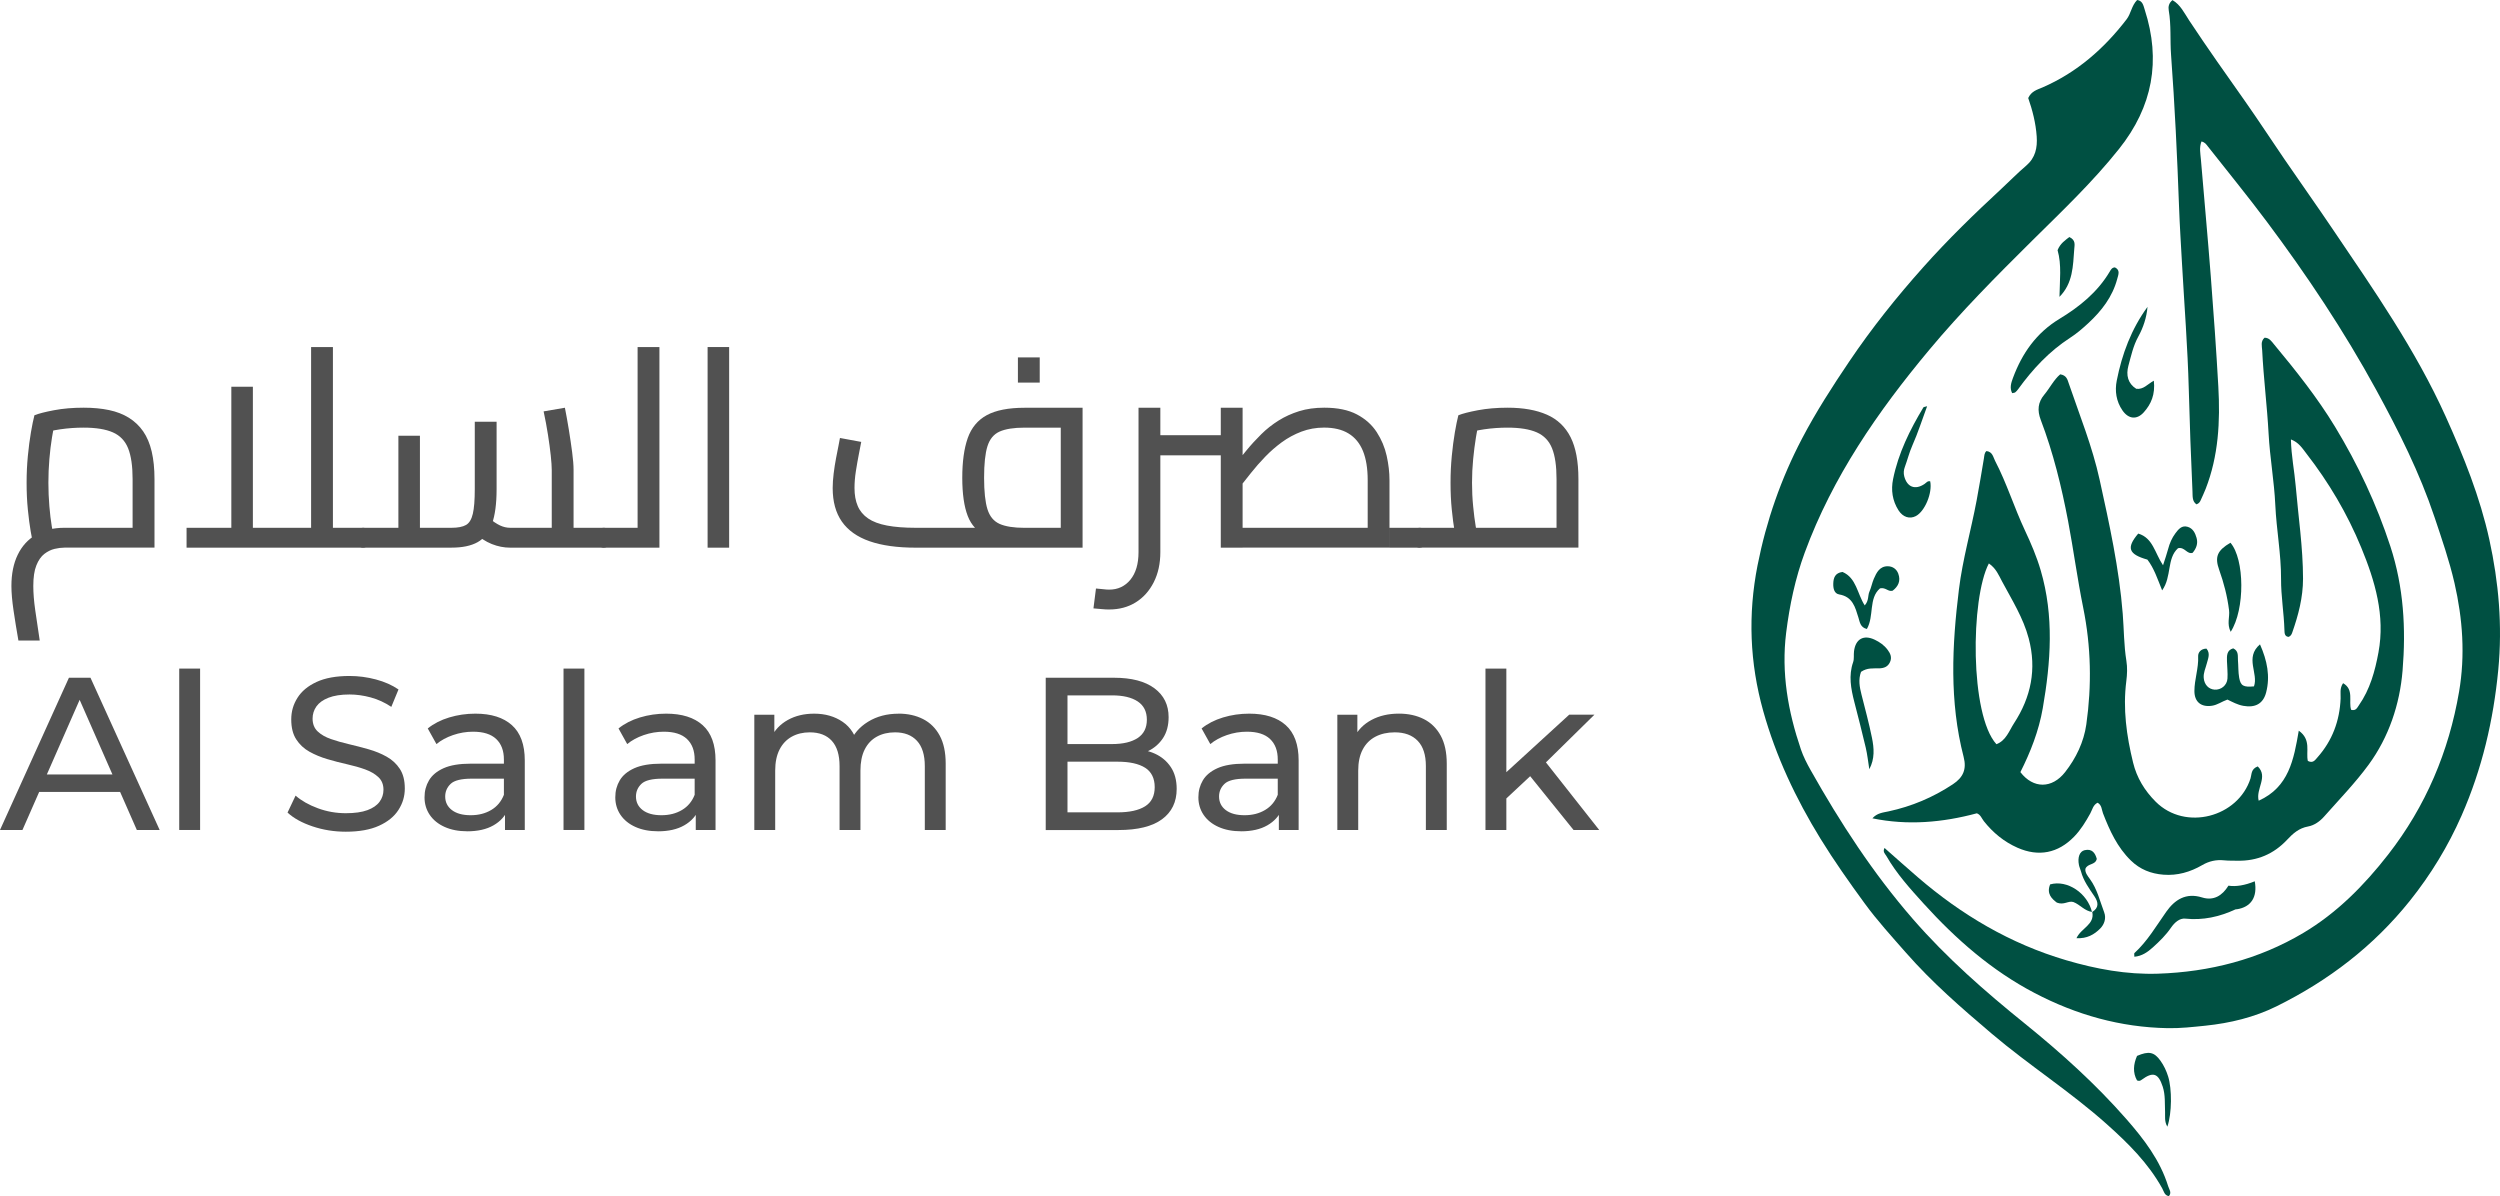 <?xml version="1.0" encoding="UTF-8"?>
<svg id="Layer_2" data-name="Layer 2" xmlns="http://www.w3.org/2000/svg" viewBox="0 0 821.44 393.02">
  <defs>
    <style>
      .cls-1 {
        fill: #515151;
      }

      .cls-2 {
        fill: #005042;
      }
    </style>
  </defs>
  <g id="Layer_2-2" data-name="Layer 2">
    <g>
      <g>
        <path class="cls-2" d="m723.35,46.48c-.79,2.06-.34,3.98-.19,5.87,1.07,12.81,2.26,25.61,3.25,38.42.94,12.08,1.8,24.17,2.48,36.26.64,11.43.07,22.77-4.17,33.62-.48,1.24-1.06,2.44-1.6,3.65-.24.54-.49,1.07-1.4,1.42-1.46-.98-1.25-2.68-1.32-4.19-.52-11.23-.92-22.46-1.22-33.69-.37-13.74-1.45-27.45-2.22-41.18-.34-6.2-.75-12.39-.97-18.6-.61-16.69-1.4-33.37-2.63-50.03-.36-4.86.08-9.77-.76-14.61-.2-1.16-.02-2.38,1.23-3.38,2.63,1.52,3.91,4.29,5.47,6.66,5.95,9.01,12.2,17.81,18.42,26.63,4.43,6.29,8.61,12.74,12.96,19.08,5.26,7.68,10.65,15.27,15.86,22.99,13.42,19.84,27.15,39.5,37.06,61.46,5.91,13.1,11.27,26.45,14.35,40.48,3.07,14.01,4.32,28.21,2.93,42.71-1.6,16.67-5.35,32.66-12.06,47.92-4.42,10.04-10.09,19.38-16.97,27.98-11.95,14.95-26.76,26.26-43.81,34.69-7.35,3.63-15.25,5.53-23.42,6.38-4.12.42-8.21.89-12.37.81-15.53-.28-30-4.37-43.72-11.55-14.11-7.38-25.85-17.68-36.43-29.34-4.44-4.9-8.95-9.87-12.28-15.69-.41-.71-1.28-1.31-.61-2.63,3.68,3.24,7.27,6.45,10.91,9.59,14.41,12.41,30.46,21.9,48.79,27.3,9.83,2.9,19.89,4.75,30.13,4.42,16.96-.56,33.16-4.7,47.77-13.39,11.01-6.54,20-15.63,27.88-25.75,12.35-15.85,19.95-33.83,23.31-53.53,2.04-11.92,1.2-23.89-1.51-35.68-1.69-7.35-4.16-14.47-6.55-21.62-4.9-14.65-11.78-28.31-19.16-41.83-10.59-19.4-22.79-37.7-36-55.36-6.28-8.4-12.93-16.53-19.42-24.78-.45-.57-.83-1.22-2.02-1.51Z"/>
        <path class="cls-2" d="m615.19,268.92c1.55-1.79,3.48-1.92,5.33-2.32,7.6-1.63,14.63-4.6,21.13-8.9,3.38-2.23,4.61-4.91,3.55-9-4.72-18.22-3.82-36.62-1.54-55.07,1.22-9.86,3.97-19.4,5.8-29.13.87-4.64,1.64-9.31,2.42-13.97.14-.86.12-1.75.84-2.33,2.03.28,2.17,1.99,2.81,3.21,3.84,7.36,6.27,15.32,9.79,22.82,2.01,4.28,3.87,8.61,5.21,13.19,4.41,15.05,3.31,30.1.68,45.25-1.3,7.51-4.05,14.46-7.36,21.03,4.24,5.52,10.4,5.48,14.7-.01,3.6-4.6,6.14-9.89,6.96-15.65,1.82-12.81,1.57-25.6-1.02-38.37-1.91-9.41-3.17-18.94-4.95-28.38-2.15-11.33-4.89-22.53-9-33.33-1.18-3.11-.95-5.75,1.15-8.27,1.86-2.23,3.16-4.94,5.25-6.7,2.05.32,2.37,1.69,2.79,2.94,3.58,10.49,7.77,20.81,10.15,31.66,3.2,14.57,6.42,29.13,7.6,44.08.41,5.14.37,10.34,1.2,15.46.35,2.16.26,4.46-.02,6.64-1.17,9.1.07,18,2.22,26.79,1.21,4.96,3.75,9.19,7.45,12.88,9.75,9.72,27.09,5.05,31.14-7.68.42-1.33.09-3.07,2.37-3.94,3.54,3.42-.71,7.34.31,11.27,9.94-4.46,11.54-13.56,13.17-23.01,4.19,2.98,2.28,6.92,2.98,9.94,1.7.89,2.39-.3,3.13-1.13,4.92-5.53,7.34-12.05,7.64-19.41.06-1.58-.38-3.26.81-5.01,3.69,2.12,1.72,6,2.65,8.76,1.57.42,1.99-.7,2.55-1.5,3.65-5.22,5.29-11.23,6.42-17.34,2.25-12.13-1.12-23.47-5.66-34.49-4.58-11.12-10.66-21.41-18.05-30.92-1.32-1.7-2.45-3.6-5.05-4.6.12,5.44,1.15,10.33,1.57,15.27.87,10.15,2.4,20.25,2.41,30.48,0,6.17-1.53,11.98-3.55,17.72-.2.56-.44,1.09-1.16,1.41-1.36-.08-1.37-1.27-1.4-2.23-.16-5.62-1.14-11.16-1.11-16.81.04-8.13-1.52-16.17-1.89-24.3-.36-7.81-1.78-15.57-2.2-23.38-.49-9.16-1.66-18.26-2.11-27.41-.07-1.39-.6-2.95.78-4.17,1.56,0,2.31,1.22,3.11,2.18,7.18,8.65,14.21,17.46,20.04,27.07,7.53,12.41,13.66,25.46,18.2,39.34,4.37,13.39,5.13,27.03,4,40.75-.91,11.15-4.53,21.9-11.15,30.95-4.38,5.99-9.68,11.45-14.65,17.07-1.39,1.57-3.22,2.87-5.22,3.23-3.02.54-4.99,2.3-6.94,4.39-4.38,4.68-9.81,6.98-16.23,6.87-1.48-.03-2.97.02-4.43-.13-2.6-.27-4.95.25-7.22,1.57-3.92,2.27-8.13,3.51-12.73,3.15-4.12-.32-7.7-1.73-10.71-4.66-4.48-4.36-6.96-9.84-9.16-15.52-.45-1.17-.35-2.67-1.77-3.47-1.49.72-1.73,2.3-2.41,3.53-1.51,2.72-3.11,5.37-5.3,7.62-5.29,5.45-11.68,6.71-18.64,3.63-4.42-1.96-8.03-4.94-11.02-8.71-.72-.91-1.08-2.15-2.31-2.59-11.33,3.05-22.75,4.03-34.32,1.65Zm38.3-83.79c-6.04,11.58-6.25,49.82,2.49,59.4,3.19-1.22,4.18-4.43,5.8-6.92,5.57-8.54,7.47-17.76,4.81-27.83-1.8-6.81-5.52-12.66-8.77-18.75-1.06-1.99-1.95-4.27-4.33-5.9Z"/>
        <path class="cls-2" d="m712.65,393.02c-1.48-.22-1.68-1.63-2.2-2.56-4.59-8.28-11.15-14.77-18.14-21.02-12.04-10.77-25.69-19.45-37.97-29.88-9.81-8.33-19.5-16.74-28.03-26.46-4.68-5.33-9.5-10.61-13.65-16.3-5.04-6.9-10-13.92-14.5-21.23-8.11-13.19-14.62-26.99-18.81-41.95-4.44-15.85-5.04-31.69-1.87-47.83,2.88-14.64,7.73-28.54,14.63-41.7,4.6-8.78,9.97-17.11,15.52-25.33,7.37-10.93,15.58-21.2,24.33-31,8.07-9.05,16.78-17.52,25.69-25.77,2.71-2.51,5.3-5.17,8.11-7.56,3.03-2.59,3.7-5.87,3.45-9.57-.3-4.43-1.41-8.7-2.79-12.65,1.06-2.29,2.99-2.74,4.74-3.5,11.26-4.9,20.18-12.71,27.59-22.37,1.45-1.88,1.61-4.46,3.46-6.34,1.82.23,2.07,1.88,2.48,3.15,5.42,16.75,2.63,31.89-8.41,45.76-8.7,10.93-18.79,20.49-28.66,30.26-11.67,11.56-23.24,23.22-33.76,35.83-16.85,20.19-31.72,41.69-40.87,66.58-3.11,8.45-4.97,17.28-6.1,26.29-1.65,13.27.62,25.92,4.84,38.36.8,2.36,1.97,4.63,3.2,6.82,9.74,17.29,20.5,33.85,33.58,48.9,11.13,12.81,23.79,23.87,36.91,34.46,11.87,9.6,23.18,19.8,33.23,31.27,5.73,6.54,11.1,13.51,13.75,22.07.33,1.08,1.26,2.07.25,3.27Z"/>
        <path class="cls-2" d="m694.92,87.86c1.83.91,1.11,2.41.75,3.79-1.57,5.92-5.17,10.53-9.56,14.59-1.84,1.7-3.76,3.36-5.86,4.71-6.94,4.48-12.41,10.39-17.2,17.01-.26.35-.56.7-.9.96-.21.16-.54.15-1,.26-.89-1.71-.34-3.38.26-5,3-8.09,7.69-14.81,15.25-19.39,6.61-4,12.56-8.8,16.58-15.6.37-.63.73-1.3,1.68-1.33Z"/>
        <path class="cls-2" d="m731.91,229.85c-1.86.66-3.3,1.77-5.1,2.04-3.54.53-5.77-1.22-5.78-4.82,0-3.83,1.41-7.51,1.23-11.4-.06-1.24.85-2.51,2.73-2.55,1.35,1.57.53,3.26.11,4.89-.4,1.57-1.15,3.06-1.01,4.74.18,2.2,1.6,3.71,3.58,3.85,2.1.14,4.06-1.39,4.22-3.61.14-1.9-.12-3.83-.16-5.75-.04-1.76-.13-3.59,2.05-4.21,1.88.9,1.45,2.54,1.56,3.95.16,1.91.07,3.86.41,5.74.5,2.67,1.41,3.11,4.85,2.81,1.56-4.25-3.13-9.44,1.98-13.81,2.39,5.41,3.39,10.51,2.02,15.8-.98,3.76-3.63,5.1-7.51,4.4-1.9-.34-3.59-1.28-5.19-2.05Z"/>
        <path class="cls-2" d="m732.22,291.01q3.74.57,8.64-1.44c.94,5.17-1.19,8.48-5.91,9.2-.15.02-.31-.02-.44.04-5.24,2.43-10.64,3.64-16.49,3.03-1.88-.2-3.53,1.3-4.68,2.97-1.68,2.45-3.79,4.52-5.98,6.49-1.71,1.54-3.59,2.86-6.06,3.06,0-.66-.12-1.07.02-1.2,4.28-3.92,7.16-8.9,10.46-13.58,2.79-3.96,6.46-6.35,11.77-4.7,3.74,1.16,6.59-.51,8.67-3.88Z"/>
        <path class="cls-2" d="m611.49,220.75c-.94,2.57-.47,5.01.15,7.46,1.19,4.73,2.48,9.44,3.44,14.21.69,3.39.98,6.87-.87,10.33-.38-2.37-.63-4.76-1.17-7.09-1.17-5.03-2.48-10.04-3.76-15.04-1.11-4.33-1.93-8.64-.38-13.07.37-1.07.14-2.34.28-3.51.48-4.1,3.18-5.59,6.84-3.83,1.63.78,3.07,1.79,4.16,3.24.92,1.21,1.56,2.5.83,4.1-.72,1.58-2,2.01-3.6,2.06-1.89.05-3.86-.27-5.93,1.15Z"/>
        <path class="cls-2" d="m633.2,133.49c-1.66,4.49-3.03,8.79-4.85,12.89-1.03,2.32-1.61,4.75-2.48,7.09-.36.98-.46,2-.18,3.05.93,3.54,3.57,4.56,6.63,2.52.59-.39,1.02-1.12,1.9-.88.77,3.81-1.75,9.87-4.74,11.42-2.01,1.04-4.23.37-5.69-1.92-2-3.14-2.5-6.65-1.77-10.24,1.72-8.51,5.52-16.18,9.96-23.56.1-.17.49-.16,1.23-.38Z"/>
        <path class="cls-2" d="m707.7,125.1c.49,4.48-.87,7.66-3.3,10.37-2.29,2.55-5.04,2.25-7.02-.63-2.05-2.97-2.54-6.39-1.87-9.77,1.72-8.73,4.79-16.95,10.11-24.24-.29,3.47-1.38,6.77-3.02,9.75-1.68,3.05-2.37,6.35-3.26,9.6-.83,3.07-.18,5.84,2.58,7.57,2.38.3,3.63-1.48,5.78-2.66Z"/>
        <path class="cls-2" d="m612.7,198.93c1.44-1.63.96-3.24,1.56-4.56.6-1.34.85-2.83,1.43-4.18.89-2.06,1.94-4.17,4.61-4.13,1.53.02,2.84.86,3.42,2.41.91,2.45-.06,4.26-1.84,5.62-1.53.44-2.23-1.18-4.15-.77-3.82,3.26-1.88,9.13-4.32,13.35-2.16-.5-2.32-2.27-2.78-3.76-1.06-3.41-1.89-6.84-6.31-7.59-1.67-.28-2-2.02-1.95-3.57.05-1.92.61-3.51,3.03-3.82,4.57,1.93,4.83,7.15,7.3,10.99Z"/>
        <path class="cls-2" d="m710.43,193.99c-1.54-3.82-2.68-7.3-4.84-10.11-6.22-1.77-7-3.85-3.02-8.56,4.85,1.42,5.45,6.41,8.15,10.42.67-2.11,1.24-3.7,1.67-5.33.49-1.89,1.25-3.65,2.41-5.2.98-1.31,2.08-2.69,4.01-2.11,1.74.52,2.48,2.04,2.93,3.64.53,1.87-.1,3.48-1.3,4.91-1.89.56-2.57-2.03-4.79-1.52-3.75,3.36-1.99,9.3-5.22,13.85Z"/>
        <path class="cls-2" d="m732.95,207.6c-1.33-2.64-.26-4.86-.53-7.05-.57-4.59-1.7-8.98-3.25-13.31-1.54-4.29-.62-6.38,3.7-8.91,4.67,5.38,4.83,21.91.08,29.27Z"/>
        <path class="cls-2" d="m702.18,355.01c-1.46-2.59-1.19-5.35,0-8.07,3.87-1.66,5.63-1.3,7.71,1.61,1.12,1.57,1.93,3.3,2.51,5.16,1.28,4.11,1.26,12.07-.26,16.49-1.01-1.74-.69-3.33-.75-4.8-.12-2.79.12-5.61-.77-8.34-1.45-4.44-3.18-5.02-6.93-2.27-.36.26-.72.52-1.51.22Z"/>
        <path class="cls-2" d="m687.39,299.71c2.34-1.45,2.13-3.21.76-5.24-1.73-2.56-3.58-5.08-4.39-8.15-.19-.71-.53-1.39-.67-2.1-.5-2.5.21-4.48,1.87-4.87,2.43-.57,3.47.92,3.99,2.86-.48,2.13-3.02,1.4-3.74,3.27-.15,1.24.72,2.31,1.49,3.36,2.39,3.29,3.28,7.23,4.68,10.93.75,1.99.02,3.99-1.31,5.33-1.94,1.96-4.35,3.36-7.79,3.16,1.54-3.36,6.05-4.44,5.19-8.61l-.06.06Z"/>
        <path class="cls-2" d="m676.69,97.55c.08-5.31.77-10.53-.62-15.35.92-2.27,2.52-3.24,3.86-4.32,2.16,1.02,1.73,2.52,1.62,3.98-.42,5.54-.41,11.19-4.86,15.68Z"/>
        <path class="cls-2" d="m687.45,299.65c-2.47-.3-3.99-2.42-6.18-3.26-1.66-.53-3.08,1.11-5.43.19-1.6-1.2-3.49-2.9-2.21-5.99,5.64-1.59,12.29,2.89,13.76,9.12l.06-.06Z"/>
      </g>
      <g>
        <g>
          <path class="cls-1" d="m0,272.71l22.65-50.02h7.08l22.73,50.02h-7.5l-20.22-46.02h2.86l-20.22,46.02H0Zm9.65-12.51l1.93-5.72h28.16l2.07,5.72H9.65Z"/>
          <path class="cls-1" d="m58.89,272.71v-53.03h6.86v53.03h-6.86Z"/>
          <path class="cls-1" d="m113.63,273.28c-3.81,0-7.46-.58-10.93-1.75-3.48-1.17-6.22-2.68-8.22-4.54l2.64-5.57c1.91,1.67,4.33,3.05,7.29,4.14,2.95,1.1,6.03,1.64,9.22,1.64,2.91,0,5.26-.33,7.08-1,1.81-.67,3.14-1.58,4-2.75.86-1.17,1.29-2.49,1.29-3.97,0-1.71-.56-3.1-1.68-4.14-1.12-1.05-2.57-1.89-4.36-2.54-1.79-.64-3.75-1.2-5.9-1.68-2.14-.48-4.3-1.04-6.47-1.68-2.17-.64-4.15-1.46-5.93-2.46-1.79-1-3.23-2.35-4.32-4.04-1.1-1.69-1.64-3.87-1.64-6.54s.68-4.94,2.04-7.11c1.36-2.17,3.45-3.91,6.29-5.22,2.83-1.31,6.44-1.96,10.83-1.96,2.91,0,5.79.38,8.65,1.14,2.86.76,5.33,1.86,7.43,3.29l-2.36,5.72c-2.14-1.43-4.41-2.47-6.79-3.11-2.38-.64-4.69-.96-6.93-.96-2.81,0-5.12.36-6.93,1.07-1.81.71-3.13,1.67-3.97,2.86-.83,1.19-1.25,2.53-1.25,4,0,1.76.56,3.17,1.68,4.22,1.12,1.05,2.57,1.88,4.36,2.5,1.79.62,3.75,1.18,5.9,1.68,2.14.5,4.3,1.06,6.47,1.68s4.15,1.43,5.93,2.43c1.79,1,3.23,2.33,4.32,4,1.1,1.67,1.64,3.81,1.64,6.43s-.69,4.87-2.07,7.04c-1.38,2.17-3.51,3.91-6.4,5.22-2.88,1.31-6.52,1.96-10.9,1.96Z"/>
          <path class="cls-1" d="m153.5,273.14c-2.81,0-5.28-.48-7.4-1.43-2.12-.95-3.75-2.28-4.9-3.97-1.14-1.69-1.71-3.61-1.71-5.75s.49-3.91,1.46-5.57c.98-1.67,2.57-3,4.79-4,2.22-1,5.2-1.5,8.97-1.5h12.01v4.93h-11.72c-3.43,0-5.74.57-6.93,1.71-1.19,1.14-1.79,2.53-1.79,4.15,0,1.86.74,3.35,2.21,4.47,1.48,1.12,3.53,1.68,6.15,1.68s4.82-.57,6.75-1.71c1.93-1.14,3.32-2.81,4.18-5l1.36,4.72c-.91,2.24-2.5,4.01-4.79,5.32-2.29,1.31-5.17,1.96-8.65,1.96Zm12.43-.43v-8l-.36-1.5v-13.65c0-2.91-.85-5.16-2.54-6.75-1.69-1.6-4.23-2.39-7.61-2.39-2.24,0-4.43.37-6.58,1.11-2.14.74-3.96,1.73-5.43,2.96l-2.86-5.14c1.95-1.57,4.3-2.78,7.04-3.61,2.74-.83,5.61-1.25,8.61-1.25,5.19,0,9.19,1.26,12.01,3.79,2.81,2.53,4.22,6.38,4.22,11.58v22.87h-6.5Z"/>
          <path class="cls-1" d="m185.16,272.71v-53.03h6.86v53.03h-6.86Z"/>
          <path class="cls-1" d="m216.18,273.14c-2.81,0-5.28-.48-7.4-1.43-2.12-.95-3.75-2.28-4.9-3.97-1.14-1.69-1.71-3.61-1.71-5.75s.49-3.91,1.46-5.57c.98-1.67,2.57-3,4.79-4,2.22-1,5.2-1.5,8.97-1.5h12.01v4.93h-11.72c-3.43,0-5.74.57-6.93,1.71-1.19,1.14-1.79,2.53-1.79,4.15,0,1.86.74,3.35,2.21,4.47,1.48,1.12,3.53,1.68,6.15,1.68s4.82-.57,6.75-1.71c1.93-1.14,3.32-2.81,4.18-5l1.36,4.72c-.91,2.24-2.5,4.01-4.79,5.32-2.29,1.31-5.17,1.96-8.65,1.96Zm12.43-.43v-8l-.36-1.5v-13.65c0-2.91-.85-5.16-2.54-6.75-1.69-1.6-4.23-2.39-7.61-2.39-2.24,0-4.43.37-6.58,1.11-2.14.74-3.96,1.73-5.43,2.96l-2.86-5.14c1.95-1.57,4.3-2.78,7.04-3.61,2.74-.83,5.61-1.25,8.61-1.25,5.19,0,9.19,1.26,12.01,3.79,2.81,2.53,4.22,6.38,4.22,11.58v22.87h-6.5Z"/>
          <path class="cls-1" d="m295.22,234.48c3.05,0,5.74.6,8.08,1.79,2.33,1.19,4.16,3,5.47,5.43,1.31,2.43,1.96,5.5,1.96,9.22v21.8h-6.86v-21.01c0-3.67-.86-6.43-2.57-8.29-1.72-1.86-4.12-2.79-7.22-2.79-2.29,0-4.29.48-6,1.43-1.72.95-3.04,2.36-3.97,4.22-.93,1.86-1.39,4.17-1.39,6.93v19.51h-6.86v-21.01c0-3.67-.85-6.43-2.54-8.29-1.69-1.86-4.11-2.79-7.25-2.79-2.24,0-4.22.48-5.93,1.43-1.71.95-3.05,2.36-4,4.22-.95,1.86-1.43,4.17-1.43,6.93v19.51h-6.86v-37.88h6.58v10.08l-1.07-2.57c1.19-2.48,3.02-4.41,5.5-5.79,2.48-1.38,5.36-2.07,8.65-2.07,3.62,0,6.74.89,9.36,2.68,2.62,1.79,4.33,4.49,5.15,8.11l-2.79-1.14c1.14-2.91,3.14-5.24,6-7,2.86-1.76,6.19-2.64,10-2.64Z"/>
          <path class="cls-1" d="m343.6,272.71v-50.02h22.44c5.76,0,10.19,1.16,13.29,3.47,3.1,2.31,4.65,5.47,4.65,9.47,0,2.72-.61,5-1.82,6.86-1.22,1.86-2.85,3.29-4.9,4.29-2.05,1-4.26,1.5-6.65,1.5l1.29-2.14c2.86,0,5.38.5,7.58,1.5,2.19,1,3.93,2.47,5.22,4.4,1.29,1.93,1.93,4.32,1.93,7.18,0,4.29-1.61,7.61-4.82,9.97s-7.99,3.54-14.33,3.54h-23.87Zm7.15-5.79h16.44c3.95,0,6.98-.67,9.08-2,2.1-1.33,3.14-3.43,3.14-6.29s-1.05-5.03-3.14-6.36c-2.1-1.33-5.12-2-9.08-2h-17.08v-5.79h15.29c3.62,0,6.43-.67,8.43-2s3-3.33,3-6-1-4.67-3-6-4.81-2-8.43-2h-14.65v38.45Z"/>
          <path class="cls-1" d="m407.77,273.14c-2.81,0-5.28-.48-7.4-1.43-2.12-.95-3.75-2.28-4.9-3.97-1.14-1.69-1.71-3.61-1.71-5.75s.49-3.91,1.46-5.57c.98-1.67,2.57-3,4.79-4,2.22-1,5.2-1.5,8.97-1.5h12.01v4.93h-11.72c-3.43,0-5.74.57-6.93,1.71-1.19,1.14-1.79,2.53-1.79,4.15,0,1.86.74,3.35,2.21,4.47,1.48,1.12,3.53,1.68,6.15,1.68s4.82-.57,6.75-1.71c1.93-1.14,3.32-2.81,4.18-5l1.36,4.72c-.91,2.24-2.5,4.01-4.79,5.32-2.29,1.31-5.17,1.96-8.65,1.96Zm12.43-.43v-8l-.36-1.5v-13.65c0-2.91-.85-5.16-2.54-6.75-1.69-1.6-4.23-2.39-7.61-2.39-2.24,0-4.43.37-6.58,1.11-2.14.74-3.96,1.73-5.43,2.96l-2.86-5.14c1.95-1.57,4.3-2.78,7.04-3.61,2.74-.83,5.61-1.25,8.61-1.25,5.19,0,9.19,1.26,12.01,3.79,2.81,2.53,4.22,6.38,4.22,11.58v22.87h-6.5Z"/>
          <path class="cls-1" d="m459.65,234.48c3.1,0,5.82.6,8.18,1.79,2.36,1.19,4.2,3,5.54,5.43,1.33,2.43,2,5.5,2,9.22v21.8h-6.86v-21.01c0-3.67-.89-6.43-2.68-8.29-1.79-1.86-4.3-2.79-7.54-2.79-2.43,0-4.55.48-6.36,1.43-1.81.95-3.2,2.36-4.18,4.22-.98,1.86-1.47,4.17-1.47,6.93v19.51h-6.86v-37.88h6.58v10.22l-1.07-2.72c1.24-2.48,3.14-4.41,5.72-5.79,2.57-1.38,5.57-2.07,9-2.07Z"/>
          <path class="cls-1" d="m488.09,272.71v-53.03h6.86v53.03h-6.86Zm5.57-9.15l.14-8.79,21.8-19.94h8.29l-16.72,16.44-3.72,3.14-9.79,9.15Zm23.37,9.15l-14.87-18.44,4.43-5.5,18.87,23.94h-8.43Z"/>
        </g>
        <g>
          <path class="cls-1" d="m6.05,210.47c-.61-3.49-1.15-6.8-1.61-9.93s-.69-5.79-.69-8c0-3.99.69-7.4,2.07-10.25,1.38-2.85,3.37-5.04,5.98-6.57,2.6-1.53,5.71-2.3,9.33-2.3h27.77l-5.33,4.69v-20.69c0-4.29-.49-7.66-1.47-10.11-.98-2.45-2.65-4.2-5.01-5.24-2.36-1.04-5.56-1.56-9.61-1.56-2.58,0-5.13.18-7.68.55-2.54.37-4.52.86-5.93,1.47l4.32-4.41c-.37,1.47-.74,3.33-1.1,5.56-.37,2.24-.66,4.64-.87,7.22-.22,2.57-.32,5.15-.32,7.72s.11,5.21.32,7.72c.21,2.51.47,4.69.78,6.53.31,1.84.55,3.13.74,3.86l-6.8,1.93c-.25-.8-.54-2.17-.87-4.14-.34-1.96-.64-4.32-.92-7.08-.28-2.76-.41-5.7-.41-8.83s.14-5.93.41-8.78c.28-2.85.61-5.44,1.01-7.77.4-2.33.78-4.2,1.15-5.61,1.35-.55,3.49-1.1,6.44-1.66s6.19-.83,9.75-.83c3.06,0,5.84.26,8.32.78,2.48.52,4.66,1.37,6.53,2.53,1.87,1.17,3.43,2.65,4.69,4.46,1.25,1.81,2.19,4.02,2.8,6.62.61,2.61.92,5.62.92,9.06v22.53h-29.61c-.98,0-2.05.14-3.22.41-1.17.28-2.28.83-3.36,1.65-1.07.83-1.95,2.08-2.62,3.77-.68,1.69-1.01,3.94-1.01,6.76,0,2.33.21,5,.64,8,.43,3,.92,6.31,1.47,9.93h-6.99Z"/>
          <path class="cls-1" d="m61.3,179.95v-6.53h44.96l-4.04,4.14v-63.53h7.17v65.92h-48.08Zm14.71-6.53v-46.34h7.08v46.34h-7.08Zm33.37,6.53v-6.53h9.93v6.53h-9.93Zm9.93,0v-6.53c.37,0,.67.08.92.23.24.15.43.37.55.64s.21.61.28,1.01c.06.4.09.84.09,1.33s-.03.95-.09,1.38c-.06.43-.15.78-.28,1.06-.12.28-.31.49-.55.64-.25.15-.55.23-.92.23Z"/>
          <path class="cls-1" d="m119.32,179.95c-.37,0-.67-.08-.92-.23-.25-.15-.43-.37-.55-.64-.12-.28-.21-.63-.28-1.06-.06-.43-.09-.89-.09-1.38,0-.67.05-1.24.14-1.7s.28-.83.55-1.1c.28-.28.66-.41,1.15-.41v6.53Zm0,0v-6.53h13.42l-1.84,1.84v-32.09h7.08v36.78h-18.66Zm18.66,0v-6.53h10.39c2.08,0,3.66-.31,4.74-.92,1.07-.61,1.82-1.84,2.25-3.68.43-1.84.64-4.54.64-8.09v-22.16h7.17v22.16c0,4.78-.51,8.58-1.52,11.4-1.01,2.82-2.59,4.83-4.73,6.02-2.15,1.2-5,1.79-8.55,1.79h-10.39Zm29.7,0c-2.08,0-4.12-.4-6.11-1.2-1.99-.8-3.91-2.05-5.75-3.77l4.69-4.87c1.41,1.17,2.67,2.01,3.77,2.53,1.1.52,2.24.78,3.4.78h16.37l-2.76,2.94v-21.97c0-1.1-.11-2.67-.32-4.69-.22-2.02-.52-4.31-.92-6.85-.4-2.54-.87-5.1-1.43-7.68l6.99-1.2c.43,2.15.86,4.54,1.29,7.17.43,2.64.79,5.13,1.1,7.49.31,2.36.46,4.28.46,5.75v25.56h-20.78Zm20.78,0v-6.53h9.93v6.53h-9.93Zm9.93,0v-6.53c.37,0,.67.08.92.23.24.15.43.37.55.64.12.28.21.61.28,1.01.06.4.09.84.09,1.33s-.03.95-.09,1.38c-.06.43-.15.78-.28,1.06-.12.28-.31.49-.55.64-.25.15-.55.23-.92.23Z"/>
          <path class="cls-1" d="m198.38,179.95c-.37,0-.67-.08-.92-.23-.25-.15-.43-.37-.55-.64-.12-.28-.21-.63-.28-1.06-.06-.43-.09-.89-.09-1.38,0-.67.05-1.24.14-1.7s.28-.83.55-1.1c.28-.28.66-.41,1.15-.41v6.53Zm0,0v-6.53h11.12v6.53h-11.12Zm11.12,0v-65.92h7.17v65.92h-7.17Z"/>
          <path class="cls-1" d="m232.5,179.95v-65.92h7.08v65.92h-7.08Z"/>
          <path class="cls-1" d="m300.9,179.95c-6.07,0-11.12-.7-15.17-2.11-4.04-1.41-7.08-3.55-9.1-6.44-2.02-2.88-3.03-6.56-3.03-11.03,0-1.47.11-3.06.32-4.78.21-1.71.47-3.39.78-5.01.31-1.62.58-3.03.83-4.23.24-1.2.4-2.01.46-2.44l6.99,1.29c-.18.98-.45,2.33-.78,4.04-.34,1.72-.66,3.56-.97,5.52-.31,1.96-.46,3.83-.46,5.61,0,2.27.35,4.23,1.06,5.88.7,1.66,1.84,3.02,3.4,4.09,1.56,1.07,3.63,1.85,6.21,2.34,2.57.49,5.73.74,9.47.74h52.41l-4.78,4.14v-40.18l3.77,3.13h-15.63c-3.56,0-6.3.43-8.23,1.29-1.93.86-3.26,2.47-4,4.83-.74,2.36-1.1,5.81-1.1,10.34s.37,7.98,1.1,10.34c.74,2.36,2.07,3.97,4,4.83s4.67,1.29,8.23,1.29v4.69c-5.33,0-9.49-.66-12.46-1.98-2.97-1.32-5.06-3.52-6.25-6.62-1.19-3.09-1.79-7.28-1.79-12.55s.6-9.61,1.79-13.01c1.2-3.4,3.28-5.92,6.25-7.54,2.97-1.62,7.13-2.44,12.46-2.44h19.03v45.97h-54.8Zm33.56-54.24v-8.27h7.17v8.27h-7.17Z"/>
          <path class="cls-1" d="m364.43,200.27c-.8,0-1.64-.05-2.53-.14-.89-.09-1.76-.17-2.62-.23l.83-6.53c.86.06,1.66.14,2.39.23s1.38.14,1.93.14c2.88,0,5.21-1.09,6.99-3.26,1.78-2.18,2.67-5.2,2.67-9.06v-47.44h7.17v47.44c0,3.74-.72,7.03-2.16,9.88-1.44,2.85-3.42,5.06-5.93,6.62-2.51,1.56-5.42,2.34-8.73,2.34Zm16.83-50.66v-6.62h19.86v6.62h-19.86Zm19.86,30.34v-45.97h7.17v45.97h-7.17Zm7.17,0v-6.53h47.72l-6.62,5.98v-21.61c0-3.86-.52-7.06-1.56-9.61-1.04-2.54-2.62-4.46-4.74-5.75-2.11-1.29-4.8-1.93-8.04-1.93-2.64,0-5.12.45-7.45,1.33-2.33.89-4.47,2.05-6.44,3.49-1.96,1.44-3.79,3.03-5.47,4.78-1.69,1.75-3.23,3.51-4.64,5.29-1.41,1.78-2.7,3.4-3.86,4.87l-2.3-6.53c1.53-1.9,3.08-3.8,4.64-5.7,1.56-1.9,3.2-3.69,4.92-5.38,1.71-1.69,3.6-3.17,5.65-4.46,2.05-1.29,4.31-2.31,6.76-3.08,2.45-.77,5.21-1.15,8.27-1.15,4.35,0,7.92.74,10.71,2.21,2.79,1.47,4.96,3.42,6.53,5.84,1.56,2.42,2.65,5.01,3.26,7.77.61,2.76.92,5.42.92,8v22.16h-48.27Zm48.27,0v-6.53h9.93v6.53h-9.93Zm9.93,0v-6.53c.37,0,.67.08.92.23.24.15.43.37.55.64.12.28.21.61.28,1.01.06.4.09.84.09,1.33s-.03.95-.09,1.38c-.06.43-.15.78-.28,1.06-.12.28-.31.49-.55.64-.25.15-.55.23-.92.23Z"/>
          <path class="cls-1" d="m466.48,179.95c-.37,0-.67-.08-.92-.23-.25-.15-.43-.37-.55-.64-.12-.28-.21-.63-.28-1.06-.06-.43-.09-.89-.09-1.38,0-.67.05-1.24.14-1.7s.28-.83.55-1.1c.28-.28.66-.41,1.15-.41v6.53Zm0,0v-6.53h50.29l-5.33,3.77v-19.77c0-4.29-.49-7.66-1.47-10.11-.98-2.45-2.65-4.2-5.01-5.24-2.36-1.04-5.56-1.56-9.61-1.56-2.57,0-5.13.18-7.68.55-2.54.37-4.52.86-5.93,1.47l4.32-4.41c-.37,1.47-.74,3.33-1.1,5.56-.37,2.24-.67,4.64-.92,7.22-.25,2.57-.37,5.15-.37,7.72s.12,5.21.37,7.72c.24,2.51.52,4.69.83,6.53.31,1.84.55,3.13.74,3.86l-6.8,1.93c-.25-.8-.54-2.17-.87-4.14-.34-1.96-.64-4.32-.92-7.08-.28-2.76-.41-5.7-.41-8.83s.14-5.93.41-8.78c.28-2.85.61-5.44,1.01-7.77.4-2.33.78-4.2,1.15-5.61,1.35-.55,3.49-1.1,6.44-1.66,2.94-.55,6.19-.83,9.75-.83,5.15,0,9.45.77,12.92,2.3s6.05,4,7.77,7.4c1.71,3.4,2.57,7.98,2.57,13.75v22.53h-52.13Z"/>
        </g>
      </g>
    </g>
  </g>
</svg>